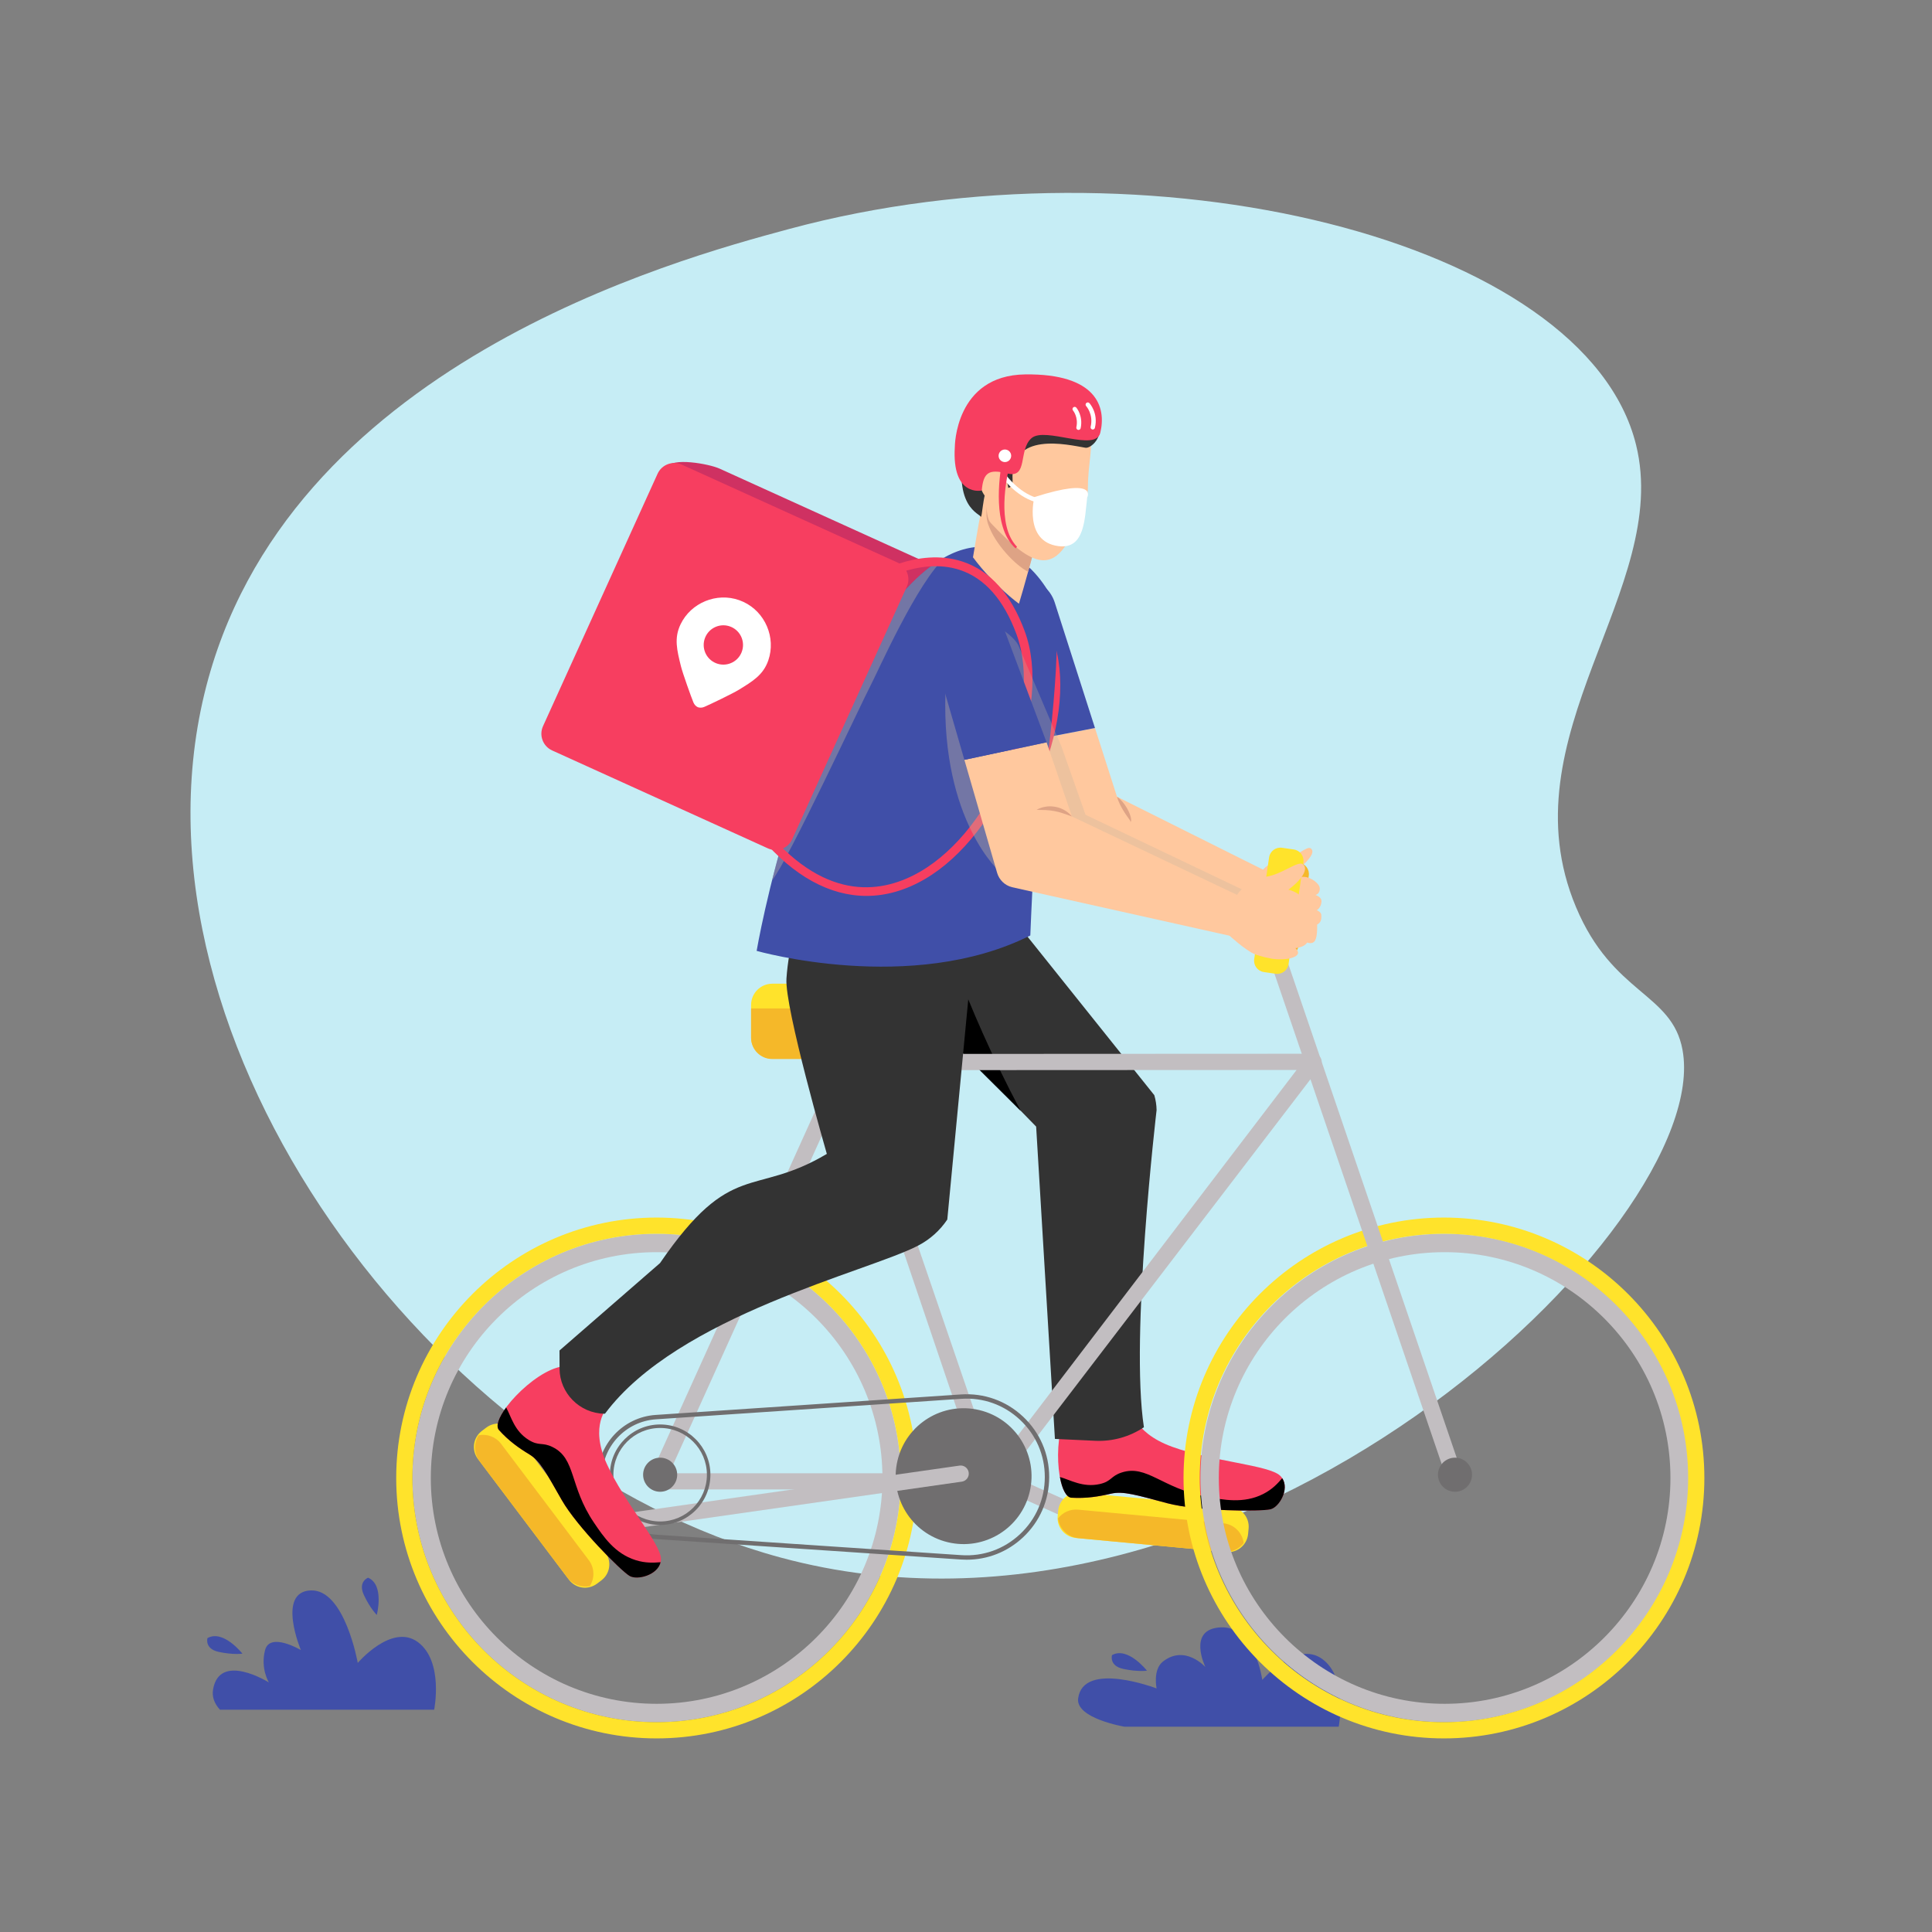 <?xml version="1.0" encoding="UTF-8"?> <svg xmlns="http://www.w3.org/2000/svg" xmlns:xlink="http://www.w3.org/1999/xlink" version="1.1" x="0px" y="0px" viewBox="0 0 500 500" style="enable-background:new 0 0 500 500;" xml:space="preserve"><rect x="0" y="0" width="500" height="500" fill="#808080" stroke="none"/> <g id="BACKGROUND"> <path style="fill:#C6EDF5;" d="M52.873,179.65C73.354,94.577,175.048,67.134,204.201,59.268 c93.035-25.105,206.087,2.655,219.212,55.864c9.245,37.477-34.118,75.274-15.557,119.596c9.522,22.739,24.855,22.15,27.578,36.98 c8.338,45.403-114.705,163.399-233.355,131.398C112.043,378.822,31.136,269.944,52.873,179.65z"></path> </g> <g id="OBJECTS"> <g> <path style="fill:#404FA8;" d="M56.917,442.466c-1.463-1.586-2.097-3.368-1.777-5.23c1.683-9.818,14.446-1.823,14.446-1.823 s-2.244-3.647-0.982-8.384c1.262-4.738,9.256,0,9.256,0s-6.311-15.037,2.525-15.432c8.835-0.395,12.201,18.764,12.201,18.764 s8.836-10.375,15.568-5.382c6.732,4.993,4.207,17.488,4.207,17.488H56.917z"></path> <path style="fill:#404FA8;" d="M97.51,417.948c0,0,2.051-7.795-2.256-9.641c0,0-2.692,1.026-1.077,4.487 C95.792,416.256,97.51,417.948,97.51,417.948z"></path> <path style="fill:#404FA8;" d="M62.738,427.965c0,0-4.978-6.34-9.049-4.019c0,0-0.807,2.766,2.928,3.567 C60.352,428.314,62.738,427.965,62.738,427.965z"></path> </g> <g> <path style="fill:#404FA8;" d="M291.011,446.868c0,0-12.672-2.135-11.99-7.313c1.299-9.875,20.304-2.589,20.304-2.589 s-1.026-4.858,1.635-6.95c5.723-4.497,10.994,1.414,10.994,1.414s-4.84-9.876,3.996-10.272c8.836-0.395,10.73,13.604,10.73,13.604 s8.836-10.375,15.568-5.382c6.732,4.993,4.207,17.488,4.207,17.488H291.011z"></path> <path style="fill:#404FA8;" d="M296.832,432.367c0,0-4.978-6.34-9.049-4.019c0,0-0.807,2.766,2.928,3.567 C294.446,432.716,296.832,432.367,296.832,432.367z"></path> </g> <g> <g> <g> <path style="fill:#FFC89E;" d="M334.418,242.378c-0.39-0.52-4.329-2.32-6.407-3.749c-2.078-1.428-2.999-4.226-2.999-4.226 l1.772-8.997l10.787,4.049L334.418,242.378z"></path> <path style="fill:#FFC89E;" d="M326.709,225.267c0,0,1.561-2.244,5.392-2.825c3.241-0.491,6.181-3.699,7.157-2.863 c1.795,1.539-2.674,5.335-11.518,11.723L326.709,225.267z"></path> <path style="fill:#F5B829;" d="M332.7,247.318l-0.795-0.116c-1.615-0.236-2.732-1.737-2.496-3.352l2.662-18.195 c0.236-1.615,1.737-2.732,3.352-2.496l0.795,0.116c1.615,0.236,2.732,1.737,2.496,3.352l-2.662,18.195 C335.815,246.437,334.314,247.555,332.7,247.318z"></path> <g> <path style="fill:#FFC89E;" d="M338.436,239.589c0,0-3.952-1.954-6.601-0.318c-2.426,1.499,0.663,3.049,3.757,3.79 c3.094,0.741,5.461,3.208,5.282-3.87c-0.24-9.483-1.826-11.841-1.826-11.841S335.648,229.049,338.436,239.589z"></path> <path style="fill:#FFC89E;" d="M332.422,237.558c0.08,1.316,2.556,1.92,4.868,2.11c4.791,0.393,4.741-1.589,4.661-2.906 c-0.08-1.316-3.165-1.984-5.481-1.843C334.154,235.061,332.342,236.242,332.422,237.558z"></path> <path style="fill:#FFC89E;" d="M333.156,232.567c-0.147,1.58,1.669,2.674,3.916,3.251c3.584,0.92,4.782-0.848,4.929-2.428 c0.147-1.58-2.224-2.151-4.534-2.366C335.156,230.809,333.303,230.987,333.156,232.567z"></path> <path style="fill:#FFC89E;" d="M334.084,228.962c-0.12,1.29,1.298,2.326,3.124,2.647c3.426,0.601,4.238-0.22,4.358-1.51 c0.12-1.29-2.078-2.989-3.923-3.161C335.797,226.767,334.204,227.673,334.084,228.962z"></path> </g> </g> <g> <g> <path style="fill:#FFC89E;" d="M263.725,192.187l7.258,27.062c0.453,1.688,1.764,3.012,3.448,3.481l52.46,12.094l1.724-8.886 l-39.533-19.746l-5.702-17.785"></path> <path style="fill:#404FA8;" d="M283.379,188.407l-10.412-32.476c-1.818-5.67-8.476-8.128-13.542-5l0,0 c-3.445,2.127-5.086,6.262-4.037,10.172l8.337,31.085"></path> <g> <path style="fill:#DEA385;" d="M292.5,212.685c0.139-0.093-0.01-0.242-0.065-0.364c-0.082-0.127-0.165-0.254-0.258-0.378 l-0.535-0.754c-0.36-0.502-0.686-1.025-1.011-1.551c-0.621-1.073-1.202-2.164-1.549-3.447c1.089,0.77,1.863,1.788,2.525,2.866 c0.314,0.551,0.609,1.116,0.822,1.729c0.112,0.303,0.199,0.62,0.262,0.947c0.023,0.167,0.05,0.334,0.048,0.51 c-0.003,0.089-0.007,0.178-0.033,0.272C292.693,212.601,292.59,212.729,292.5,212.685z"></path> </g> </g> </g> </g> <path style="fill:#F73E60;" d="M231.439,233.541c-9.493,0.001-18.866-5.106-27.348-15.127l1.734-1.468 c15.624,18.455,30.144,15.778,39.574,10.283c18.999-11.073,31.787-42.616,24.88-61.366c-3.288-8.926-8.211-14.533-14.632-16.666 c-10.767-3.574-22.283,3.791-22.398,3.866l-1.238-1.905c0.508-0.33,12.562-8.033,24.352-4.117 c7.109,2.361,12.509,8.43,16.048,18.037c7.228,19.619-6.07,52.575-25.868,64.115C241.554,232.102,236.479,233.541,231.439,233.541 z"></path> <path style="fill:#CF3162;" d="M211.781,218.746l-54.666-24.81c-2.712-1.231-3.913-4.427-2.682-7.14l18.107-65.81 c1.231-2.712,10.962-0.941,13.674,0.29l54.666,24.81c2.712,1.231,3.913,4.427,2.682,7.14l-24.641,62.838 C217.689,218.776,214.493,219.977,211.781,218.746z"></path> <g> <path style="fill:#C2BEC1;" d="M280.71,394.493c0.582-0.159,1.09-0.566,1.359-1.157c0.479-1.055,0.012-2.299-1.044-2.778 l-40.219-18.043c-1.055-0.479-2.298-0.011-2.778,1.044c-0.478,1.055-0.012,2.299,1.044,2.778l40.219,18.043 C279.755,394.59,280.255,394.618,280.71,394.493z"></path> <g> <path style="fill:#FFE32B;" d="M317.363,401.671l-38.965-3.651c-2.85-0.267-4.944-2.794-4.677-5.644l0.132-1.404 c0.267-2.85,2.794-4.944,5.644-4.677l38.965,3.651c2.85,0.267,4.944,2.794,4.677,5.644l-0.132,1.404 C322.74,399.844,320.213,401.938,317.363,401.671z"></path> <g> <path style="fill:#F5B829;" d="M321.863,399.329c-0.343-2.672-2.488-4.849-5.282-5.111l-37.562-3.52 c-2.086-0.195-4.009,0.732-5.202,2.276c0.343,2.672,2.487,4.849,5.282,5.111l37.562,3.52 C318.747,401.801,320.67,400.874,321.863,399.329z"></path> </g> </g> </g> <g> <path style="fill:#F73E60;" d="M292.689,364.013c0,0,0.032,6.529,10.629,10.4c10.597,3.87,25,4.735,27.949,7.469 c2.95,2.733,0.008,8.121-2.465,8.719c-2.583,0.624-18.911,0.508-26.735-1.572c-7.823-2.08-11.366-3.215-14.556-2.465 c-3.19,0.75-6.364,1.268-10.212,1.047c-3.848-0.22-5.115-16.845-0.594-22.88C281.227,358.694,292.689,364.013,292.689,364.013z"></path> <path d="M287.512,386.563c-3.19,0.75-6.364,1.268-10.212,1.047c-1.385-0.079-2.433-2.29-3-5.362 c2.659,0.73,5.946,2.801,10.303,1.825c3.096-0.694,2.795-2.048,5.671-2.986c6.517-2.125,10.42,4.057,21.89,6.246 c4.43,0.845,9.718,1.855,14.728-0.677c2.433-1.229,3.821-2.798,4.939-4.103c1.929,2.859-0.745,7.495-3.029,8.047 c-2.583,0.624-18.911,0.508-26.735-1.572C294.245,386.948,290.702,385.813,287.512,386.563z"></path> </g> <path style="fill:#333333;" d="M296.044,369.365c-3.618-23.434,3.281-82.08,3.281-82.08c-0.025-1.304-0.222-2.598-0.589-3.851 l-49.85-62.327l-40.744,8.927l60.012,61.527l4.859,80.828l10.441,0.484C287.926,373.082,292.356,371.847,296.044,369.365 L296.044,369.365z"></path> <path d="M242.449,236.067c0,0,6.475,22.83,21.707,51.437l-35.694-35.468C233.9,242.342,242.449,236.067,242.449,236.067z"></path> <g> <path style="fill:#C2BEC1;" d="M169.934,324.06c32.225,0,58.441,26.217,58.441,58.442c0,32.225-26.217,58.442-58.441,58.442 c-32.225,0-58.442-26.217-58.442-58.442C111.493,350.277,137.71,324.06,169.934,324.06 M169.934,319.302 c-34.848,0-63.199,28.351-63.199,63.199s28.351,63.199,63.199,63.199c34.848,0,63.199-28.351,63.199-63.199 S204.783,319.302,169.934,319.302L169.934,319.302z"></path> <path style="fill:#C2BEC1;" d="M373.867,324.06c32.225,0,58.442,26.217,58.442,58.442c0,32.225-26.217,58.442-58.442,58.442 c-32.225,0-58.441-26.217-58.441-58.442C315.426,350.277,341.643,324.06,373.867,324.06 M373.867,319.302 c-34.848,0-63.199,28.351-63.199,63.199s28.351,63.199,63.199,63.199c34.848,0,63.199-28.351,63.199-63.199 S408.716,319.302,373.867,319.302L373.867,319.302z"></path> <path style="fill:#FFE32B;" d="M169.934,449.897c-37.162,0-67.395-30.233-67.395-67.396c0-37.163,30.234-67.396,67.395-67.396 c37.161,0,67.395,30.233,67.395,67.396C237.33,419.664,207.096,449.897,169.934,449.897z M169.934,319.302 c-34.848,0-63.199,28.351-63.199,63.199s28.351,63.199,63.199,63.199c34.848,0,63.199-28.351,63.199-63.199 S204.783,319.302,169.934,319.302z"></path> <path style="fill:#FFE32B;" d="M373.692,449.897c-37.161,0-67.395-30.233-67.395-67.396c0-37.163,30.233-67.396,67.395-67.396 c37.163,0,67.396,30.233,67.396,67.396C441.088,419.664,410.855,449.897,373.692,449.897z M373.692,319.302 c-34.848,0-63.198,28.351-63.198,63.199s28.35,63.199,63.198,63.199c34.849,0,63.199-28.351,63.199-63.199 S408.541,319.302,373.692,319.302z"></path> <path style="fill:#C2BEC1;" d="M256.887,385.471h-86.952c-0.712,0-1.376-0.362-1.763-0.96c-0.387-0.6-0.442-1.352-0.149-2.002 l49.092-108.566c0.342-0.758,1.053-1.285,1.933-1.233c0.833,0.009,1.581,0.508,1.908,1.273l36.196,105.726l78.409-102.802 l-97.288,0.045h-0.001c-1.158,0-2.098-0.939-2.098-2.098c-0.001-1.158,0.938-2.098,2.098-2.099l101.683-0.047 c0.001,0,0.001,0,0.001,0c0.809,0,1.545,0.464,1.893,1.193c0.348,0.73,0.247,1.595-0.261,2.224l-83.069,108.567 C258.12,385.185,257.52,385.471,256.887,385.471z M173.186,381.275h80.071l-34.284-101.257L173.186,381.275z"></path> <path style="fill:#C2BEC1;" d="M376.688,383.953c-0.994,0.166-1.993-0.407-2.329-1.392l-46.011-134.919 c-0.373-1.097,0.212-2.289,1.309-2.663c1.101-0.376,2.29,0.212,2.664,1.309l46.011,134.917c0.373,1.097-0.212,2.29-1.309,2.664 C376.912,383.906,376.8,383.934,376.688,383.953z"></path> <path style="fill:#FFE32B;" d="M224.302,274.008h-24.427c-3.033,0-5.492-2.459-5.492-5.492v-8.445 c0-3.033,2.459-5.492,5.492-5.492h24.427c3.033,0,5.492,2.459,5.492,5.492v8.445 C229.794,271.549,227.335,274.008,224.302,274.008z"></path> <path style="fill:#F5B829;" d="M224.302,274.073h-24.427c-3.033,0-5.492-2.459-5.492-5.492v-7.595h35.411v7.595 C229.794,271.614,227.335,274.073,224.302,274.073z"></path> <ellipse transform="matrix(0.232 -0.973 0.973 0.232 -179.999 535.9)" style="fill:#706E6F;" cx="249.193" cy="381.879" rx="17.575" ry="17.575"></ellipse> <path style="fill:#C2BEC1;" d="M143.878,397.99c-0.518-0.309-0.899-0.836-1-1.478c-0.179-1.145,0.603-2.218,1.748-2.398 L248.298,379.3c1.145-0.18,2.217,0.604,2.398,1.748c0.179,1.145-0.603,2.219-1.748,2.398l-103.672,14.813 C144.773,398.338,144.284,398.231,143.878,397.99z"></path> <path style="fill:#706E6F;" d="M175.257,381.657c0,2.436-1.974,4.41-4.41,4.41c-2.436,0-4.41-1.974-4.41-4.41 c0-2.436,1.975-4.41,4.41-4.41C173.283,377.247,175.257,379.221,175.257,381.657z"></path> <path style="fill:#706E6F;" d="M170.847,394.663c-7.172,0-13.007-5.835-13.007-13.006c0-7.172,5.835-13.007,13.007-13.007 c7.172,0,13.007,5.835,13.007,13.007C183.854,388.829,178.019,394.663,170.847,394.663z M170.847,369.558 c-6.671,0-12.099,5.428-12.099,12.099c0,6.671,5.428,12.098,12.099,12.098c6.672,0,12.099-5.428,12.099-12.098 C182.946,374.986,177.519,369.558,170.847,369.558z"></path> <path style="fill:#706E6F;" d="M250.167,403.653c-0.492,0-0.985-0.017-1.482-0.05l-79.011-5.304 c-8.419-0.566-15.015-7.619-15.015-16.058c0-8.439,6.596-15.492,15.015-16.057l79.011-5.305 c5.977-0.401,11.682,1.632,16.058,5.724c4.376,4.092,6.786,9.646,6.786,15.638s-2.411,11.545-6.786,15.638 C260.73,401.632,255.601,403.653,250.167,403.653z M169.751,397.166l79.011,5.304c5.657,0.385,11.061-1.544,15.206-5.42 c4.145-3.875,6.427-9.135,6.427-14.808c0-5.673-2.282-10.933-6.427-14.808c-4.144-3.875-9.547-5.81-15.206-5.42l-79.011,5.305 c-7.826,0.525-13.956,7.08-13.956,14.923C155.795,390.085,161.925,396.64,169.751,397.166L169.751,397.166z"></path> <path style="fill:#FFE32B;" d="M147.247,408.832l-23.559-31.251c-1.723-2.286-1.267-5.536,1.019-7.259l1.126-0.849 c2.286-1.723,5.536-1.267,7.259,1.019l23.559,31.25c1.723,2.286,1.267,5.536-1.019,7.259l-1.126,0.849 C152.22,411.574,148.97,411.118,147.247,408.832z"></path> <path style="fill:#F5B829;" d="M129.681,373.66c-1.399-1.855-3.681-2.627-5.818-2.215c-1.281,2.013-1.272,4.682,0.249,6.699 l22.711,30.125c1.399,1.855,3.68,2.627,5.818,2.215c1.281-2.013,1.272-4.682-0.249-6.699L129.681,373.66z"></path> <circle style="fill:#706E6F;" cx="376.552" cy="381.657" r="4.41"></circle> </g> <g> <path style="fill:#F73E60;" d="M157.26,364.191c0,0-4.785,4.602-0.23,14.655c4.555,10.053,13.982,20.633,14.031,24.593 c0.049,3.96-5.974,5.703-8.142,4.409c-2.265-1.351-13.588-12.74-17.523-19.616c-3.935-6.876-5.575-10.126-8.356-11.809 c-2.781-1.683-5.38-3.518-7.907-6.337c-2.526-2.819,8.829-15.357,16.432-16.461C153.167,352.523,157.26,364.191,157.26,364.191z"></path> <path d="M137.039,376.423c-2.781-1.683-5.38-3.518-7.907-6.337c-0.91-1.015-0.014-3.291,1.852-5.839 c1.321,2.354,2.092,6.082,5.856,8.415c2.675,1.657,3.461,0.499,6.161,1.833c6.119,3.022,4.293,10.061,10.696,19.539 c2.473,3.661,5.425,8.031,10.789,9.724c2.605,0.822,4.73,0.684,6.472,0.542c-0.757,3.341-6.039,4.741-8.041,3.547 c-2.265-1.351-13.588-12.74-17.523-19.616C141.46,381.356,139.82,378.106,137.039,376.423z"></path> </g> <path style="fill:#FFFFFF;" d="M278.394,436.99"></path> <path style="fill:#333333;" d="M156.562,365.87c18.937-25.462,68.059-36.732,81.061-43.514c3.063-1.598,5.649-3.921,7.535-6.744 l8.19-85.916l-40.125-6.366c0,0-8.528,12.844-9.69,29.93c-0.508,7.48,10.452,45.369,10.452,45.369 c-19.089,11.341-24.605,1.176-43.168,28.249l-26.022,22.629l0.021,4.724c0.028,6.242,5.141,11.537,11.612,11.64 C156.473,365.869,156.517,365.87,156.562,365.87L156.562,365.87z"></path> <path style="fill:#404FA8;" d="M195.819,246.087c0,0,40.106,11.452,70.826-3.99c0,0,1.297-33.82,2.729-36.51 c1.432-2.691,6.25-43.822,3.127-50.314c-4.095-8.512-17.286-23.658-36.439-4.48C207.052,179.839,195.819,246.087,195.819,246.087z "></path> <path style="opacity:0.4;fill:#C2B3A1;" d="M199.809,227.824c3.975-4.721,23.428-46.536,25.431-50.284 c1.705-3.19,12.24-27.18,19.584-33.498c-2.759,1.479-5.683,3.666-8.763,6.75C216.723,170.155,205.287,206.043,199.809,227.824z"></path> <g> <path style="fill:#FFC89E;" d="M276.785,113.929l-20.632,7.924l-2.436,11.47c-0.282,1.095-1.908,10.906-1.908,10.906 c5.504,7.418,11.894,12.013,11.894,12.013s1.756-5.726,3.671-13.202L276.785,113.929z"></path> <path style="fill:#DEA385;" d="M266.76,110.65l10.026,3.279l-9.411,29.111c-0.285,1.549-1.32,4.92-1.32,4.92 c-3.047-1.51-8.572-7.039-10.351-12.376c-0.878-2.632-0.196-5.416,0.576-9.787C257.853,116.894,262.202,112.499,266.76,110.65z"></path> <path style="fill:#FFC89E;" d="M281.86,111.274c1.255,4.262-0.297,8.373-0.309,14.852c-0.009,4.504-2.483,8.602-3.937,11.732 c-5.325,11.462-11.173,8.019-21.183-2.48c-1.865-1.957-1.015-8.858,0.027-13.055C261.411,102.374,280.829,107.772,281.86,111.274 z"></path> <path style="fill:#333333;" d="M251.201,108.554c4.788-16.553,28.871-7.379,31.438-3.602c4.965,7.306-0.417,11.367-1.82,10.909 c-4.391-0.725-19.541-4.484-18.759,8.502c0.198,3.274-3.307,1.545-6.341,0.741c-1.395,3.43-1.558,9.083-1.886,8.611 C253.055,132.598,244.863,130.466,251.201,108.554z"></path> <path style="fill:#FFC89E;" d="M259.212,130.102c-1.743,0.759-4.042-0.655-5.133-3.16c-1.092-2.506-0.564-5.152,1.179-5.913 c1.744-0.76,4.042,0.656,5.134,3.161C261.484,126.695,260.955,129.342,259.212,130.102z"></path> <path style="fill:none;stroke:#FFFFFF;stroke-width:2;stroke-miterlimit:10;" d="M255.708,139.73"></path> <path style="fill:#FFFFFF;" d="M281.369,128.729c0,0,2.954-5.411-13.681-0.076c0,0-2.868,11.505,6.245,12.686 C280.786,142.226,280.704,134.167,281.369,128.729z"></path> <path style="fill:#FFFFFF;" d="M267.843,129.886c-4.94-1.52-8.217-6.032-8.354-6.224l0.923-0.662 c0.032,0.044,3.198,4.394,7.766,5.799L267.843,129.886z"></path> <path style="fill:#F73E60;" d="M247.109,115.643c0,0,0.024-18.522,18.215-18.747c18.448-0.229,21.064,8.446,19.423,15.13 c-1.232,5.015-14.268-1.673-17.781,1.36c-3.513,3.033-0.791,10.53-6.286,9.143c-4.817-1.216-6.201-0.217-6.601,4.412 C254.079,126.941,246.29,128.729,247.109,115.643z"></path> <path style="fill:#F73E60;" d="M261.923,117.931c-0.57,1.923-1.022,3.968-1.365,5.99c-0.344,2.031-0.564,4.084-0.62,6.137 c-0.046,2.051,0.079,4.112,0.543,6.098c0.46,1.977,1.309,3.89,2.723,5.36l-0.382,0.402c-1.614-1.458-2.664-3.451-3.29-5.502 c-0.633-2.063-0.908-4.208-1.007-6.342c-0.089-2.137-0.006-4.274,0.206-6.395c0.216-2.13,0.524-4.212,1-6.348L261.923,117.931z"></path> <path style="fill:#FFFFFF;" d="M282.806,111.162c-0.043,0-0.089-0.005-0.133-0.016c-0.305-0.073-0.493-0.381-0.419-0.685 c0.781-3.233-1.134-5.339-1.153-5.36c-0.214-0.23-0.201-0.589,0.029-0.803c0.23-0.213,0.589-0.2,0.803,0.029 c0.096,0.104,2.348,2.58,1.426,6.399C283.295,110.988,283.062,111.162,282.806,111.162z"></path> <path style="fill:#FFFFFF;" d="M279.117,111.265c-0.04,0-0.08-0.004-0.121-0.013c-0.306-0.066-0.501-0.368-0.436-0.674 c0.559-2.598-0.81-4.279-0.869-4.349c-0.2-0.24-0.169-0.598,0.07-0.799c0.241-0.203,0.596-0.173,0.798,0.067 c0.074,0.087,1.793,2.158,1.113,5.321C279.614,111.083,279.379,111.265,279.117,111.265z"></path> <path style="fill:#FFFFFF;" d="M261.691,117.866c0.051,0.897-0.635,1.666-1.533,1.717c-0.897,0.051-1.666-0.635-1.717-1.533 c-0.051-0.897,0.635-1.666,1.533-1.717C260.872,116.282,261.641,116.968,261.691,117.866z"></path> </g> <path style="fill:#F73E60;" d="M198.737,219.558l-55.842-25.343c-2.387-1.084-3.445-3.897-2.361-6.285l29.643-65.316 c1.084-2.387,3.897-3.445,6.285-2.361l55.841,25.343c2.387,1.084,3.445,3.897,2.361,6.285l-29.643,65.316 C203.938,219.585,201.124,220.642,198.737,219.558z"></path> <path style="fill:#F73E60;" d="M224.24,231.861c-9.493,0.001-18.866-5.106-27.348-15.127l1.734-1.468 c15.624,18.455,30.144,15.779,39.574,10.283c18.998-11.073,31.787-42.616,24.88-61.366c-3.288-8.926-8.211-14.533-14.631-16.666 c-10.767-3.574-22.283,3.791-22.398,3.866l-1.238-1.905c0.508-0.33,12.562-8.034,24.352-4.118 c7.109,2.361,12.509,8.43,16.048,18.037c7.228,19.619-6.07,52.575-25.868,64.115C234.354,230.421,229.279,231.861,224.24,231.861z "></path> <path style="opacity:0.4;fill:#C2B3A1;" d="M244.68,179.16l14.22,46.62C258.9,225.78,243.6,212.64,244.68,179.16z"></path> <path style="fill:#FFFFFF;" d="M198.838,170.901c2.022-5.871-0.792-12.497-6.419-15.123c-0.182-0.085-0.911-0.384-1.1-0.451 c-5.849-2.085-12.507,0.653-15.193,6.251c-1.731,3.608-0.916,6.717,0.099,10.847c0.438,1.781,2.677,8.04,3.24,9.387 c0.234,0.558,0.645,0.986,1.128,1.21c0.502,0.18,1.095,0.165,1.653-0.069c1.347-0.563,7.338-3.444,8.901-4.404 C194.771,176.326,197.535,174.686,198.838,170.901z M185.272,171.623c-2.6-1.067-3.842-4.04-2.775-6.64 c1.067-2.6,4.04-3.842,6.639-2.775c2.6,1.067,3.842,4.04,2.775,6.64C190.845,171.448,187.872,172.69,185.272,171.623z"></path> <path style="opacity:0.29;fill:#C2B3A1;" d="M274.733,193.274l-10.996-25.82c-1.01-2.863-6.448-6.109-9.018-6.931 c-0.728,1.842,0.073,0.01,0.636,2.025l8.654,30.979l7.534,26.969c0.47,1.683,1.774,2.991,3.429,3.44l51.528,11.482l-1.225-3.404 l-44.333-21.147L274.733,193.274z"></path> <g> <g> <g> <path style="fill:#FFC89E;" d="M249.581,196.647l8.472,29.243c0.529,1.824,1.982,3.234,3.821,3.707l57.124,12.745l1.811-10.436 l-43.377-20.595l-6.581-19.199"></path> <path style="fill:#404FA8;" d="M270.851,192.113l-12.364-32.982c-2.098-6.121-9.037-10.722-14.473-7.213l0,0 c-3.696,2.385-5.389,6.913-4.165,11.139l9.732,33.59"></path> <g> <path style="fill:#DEA385;" d="M268.259,209.557c0.739-0.364,1.524-0.672,2.363-0.79c0.834-0.139,1.697-0.107,2.535,0.043 c1.675,0.316,3.226,1.207,4.275,2.501c-0.803-0.26-1.523-0.575-2.269-0.805c-0.737-0.244-1.47-0.452-2.218-0.581 c-0.743-0.154-1.499-0.23-2.272-0.277C269.898,209.596,269.106,209.651,268.259,209.557z"></path> </g> </g> </g> <g> <path style="fill:#FFE32B;" d="M330.124,252.011l-3.039-0.445c-1.615-0.236-2.732-1.737-2.496-3.352l3.85-26.317 c0.236-1.615,1.737-2.732,3.352-2.496l3.039,0.445c1.615,0.236,2.732,1.737,2.496,3.352l-3.85,26.318 C333.24,251.129,331.739,252.247,330.124,252.011z"></path> <path style="fill:#FFC89E;" d="M337.25,223.714c-1.305-1.119-5.286,2.536-9.621,3.192c-5.126,0.777-7.572,4.81-7.572,4.81l0,0 l-2.065,10.256c0,0,4.342,4.025,6.725,4.925c3.156,1.192,6.363,0.205,6.884,0.9l3.368-12.124l-7.107-2.131 C335.238,230.057,339.198,225.384,337.25,223.714z"></path> <path style="fill:#FFC89E;" d="M338.568,241.73c-0.068-0.598-0.7-1.062-1.626-1.394c1.027-0.673,1.447-1.716,1.501-2.691 c0.057-1.034-0.859-1.667-2.187-2.062c1.021-0.369,1.372-1.05,1.419-1.898c0.087-1.567-2.947-3.51-5.423-3.623 c-2.477-0.113-4.555,1.065-4.642,2.632c-0.055,0.987,0.702,1.82,1.883,2.376c-1.689,0.186-2.847,0.74-2.919,2.034 c-0.074,1.327,1.106,2.316,2.835,2.998c-2.028,0.546-3.435,1.637-3.511,2.811c-0.736,0.138-1.452,0.385-2.099,0.782 c-3.157,1.939,1.06,3.656,5.238,4.394c3.471,0.613,8.796-0.309,6.22-2.705C338.856,244.91,338.719,243.045,338.568,241.73z"></path> </g> </g> </g> </g> </svg> 